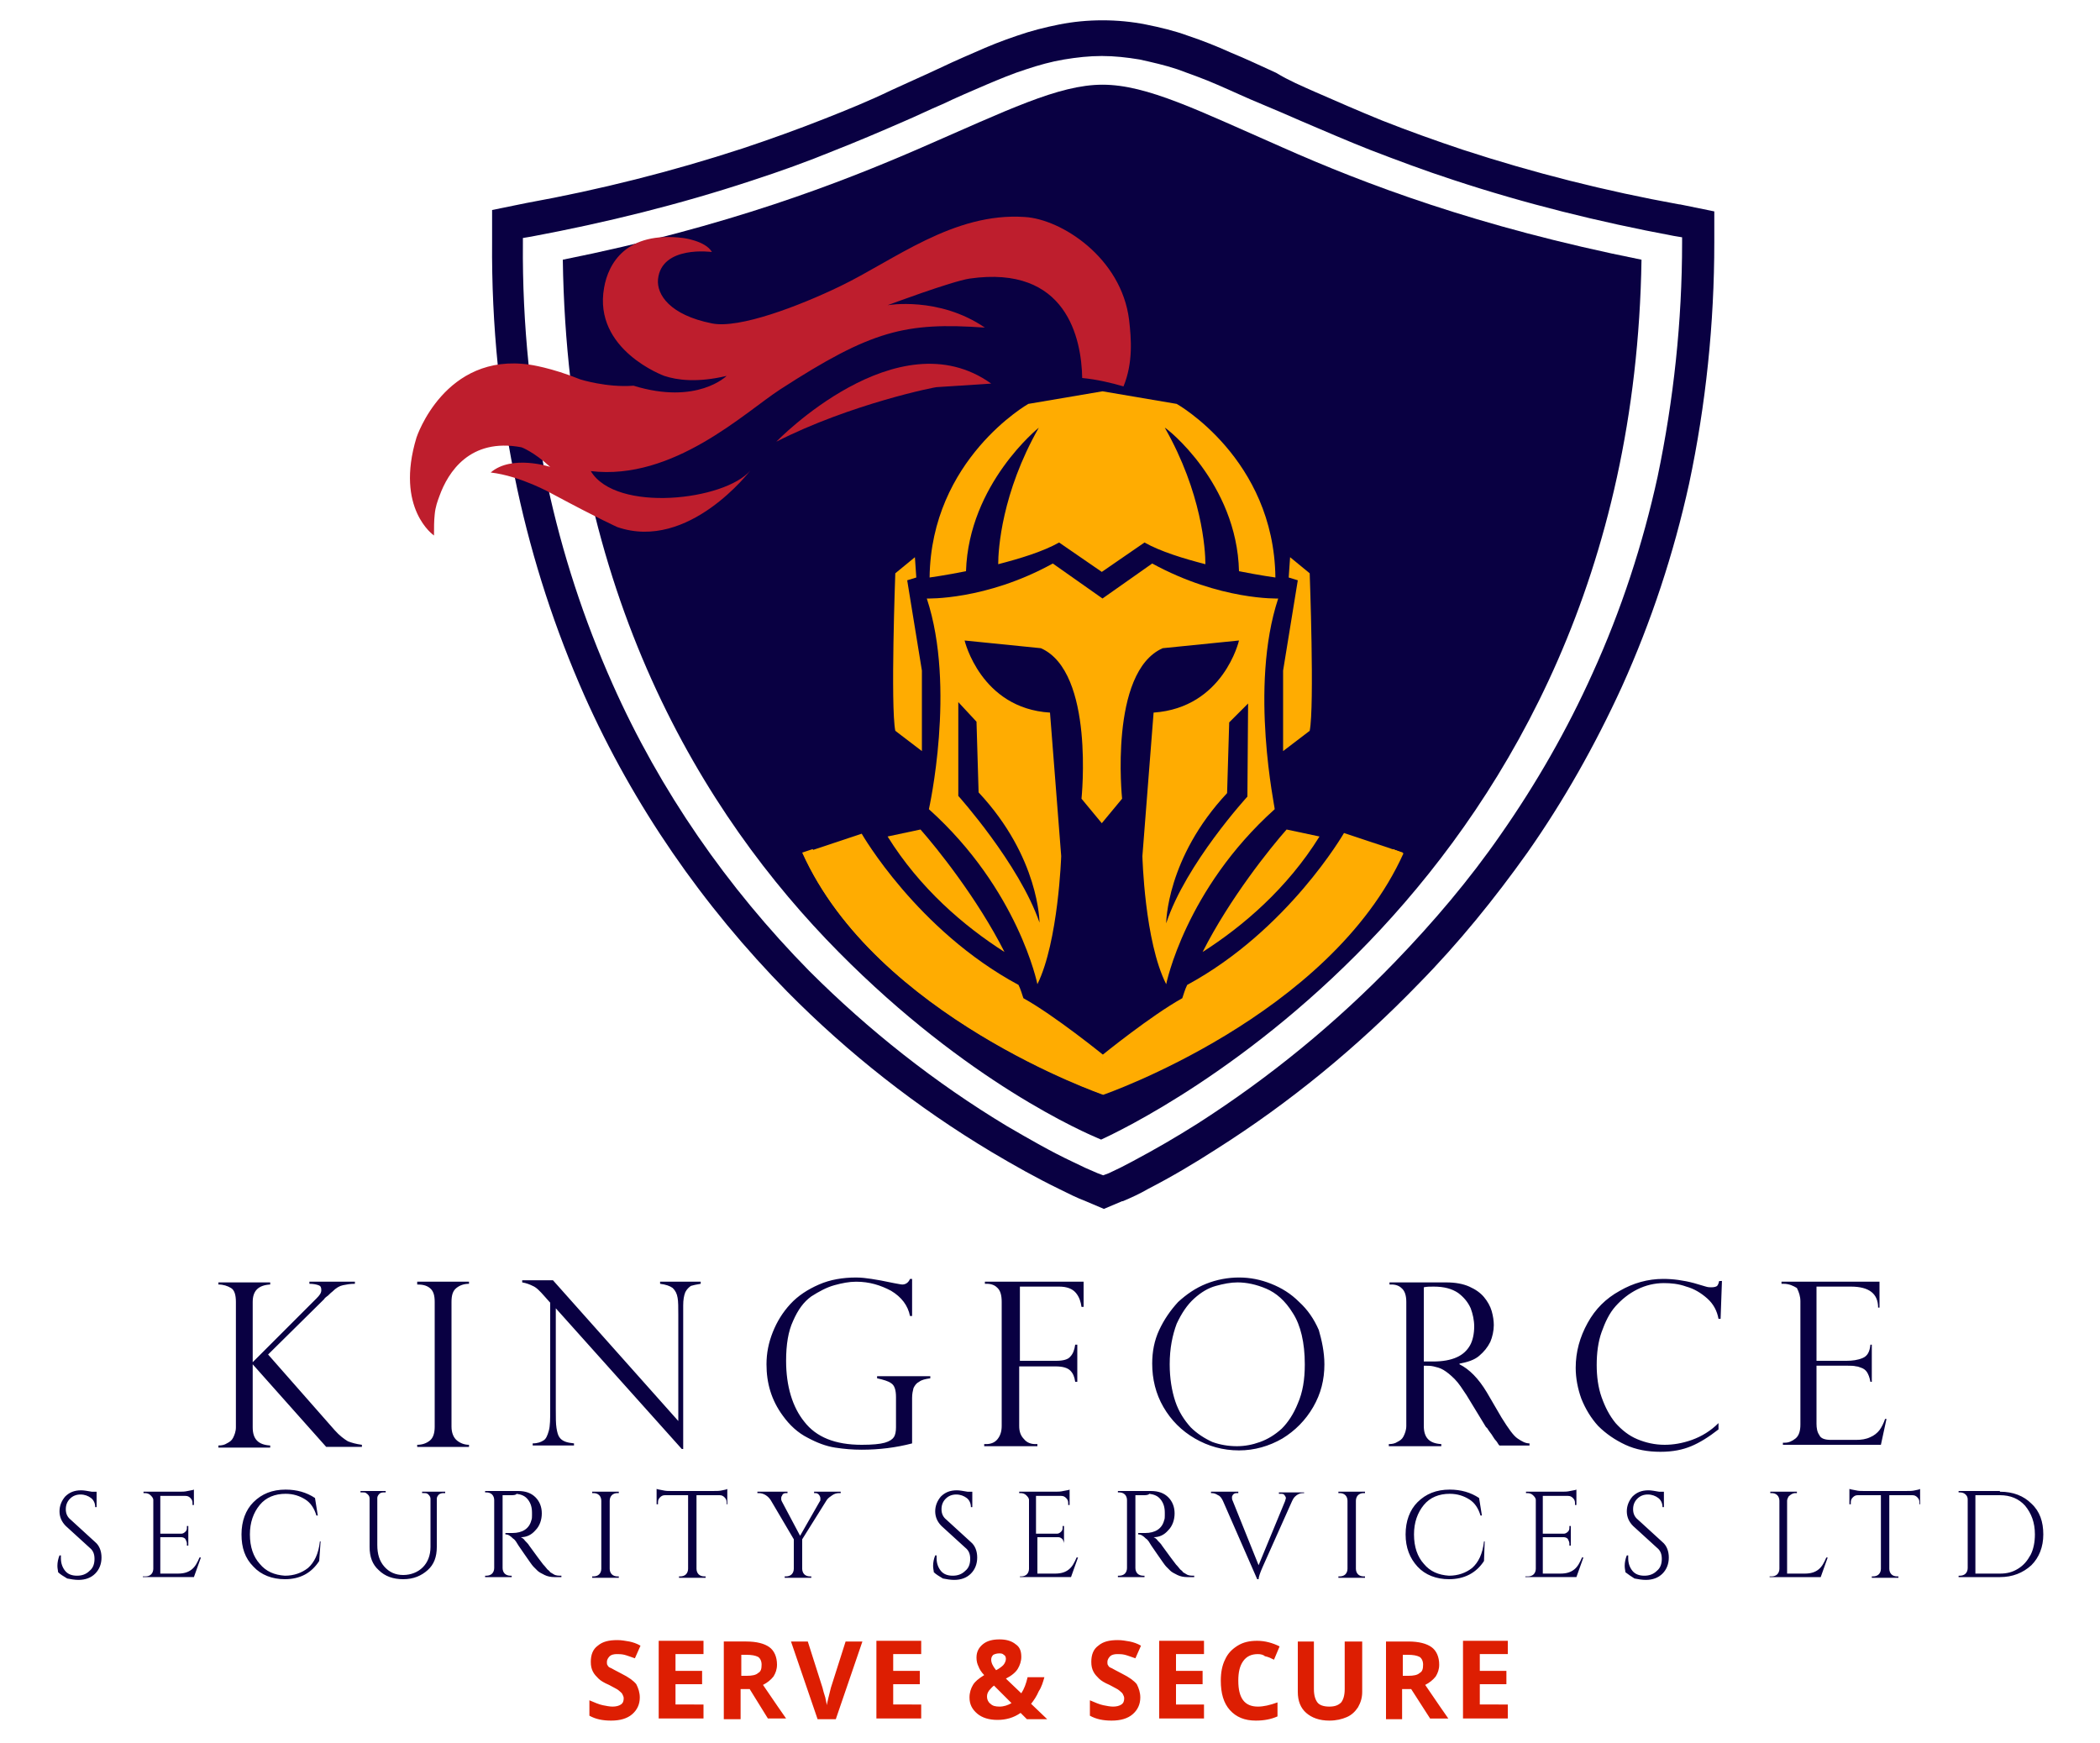 <?xml version="1.0" encoding="utf-8"?>
<!-- Generator: Adobe Illustrator 21.0.0, SVG Export Plug-In . SVG Version: 6.00 Build 0)  -->
<svg version="1.1" id="Layer_1" xmlns="http://www.w3.org/2000/svg" xmlns:xlink="http://www.w3.org/1999/xlink" x="0px" y="0px"
	 viewBox="0 0 300 249" style="enable-background:new 0 0 300 249;" xml:space="preserve">
<style type="text/css">
	.st0{fill-rule:evenodd;clip-rule:evenodd;fill:#090042;}
	.st1{fill:#090042;}
	.st2{fill:#FFAC01;}
	.st3{fill:#BE1E2D;}
	.st4{fill:#DD1E02;}
</style>
<g>
	<path class="st0" d="M185.9,17.3c3.3,1.4,6.5,2.8,9.8,4.1c3.9,1.5,7.9,3,11.9,4.3c10.3,3.4,20.8,6,31.5,8l1.2,0.2v0.7
		c0,11.3-1.2,22.5-3.5,33.5c-2.1,9.6-5.2,19.1-9.3,28.1c-3.6,8-8,15.7-13.1,23c-4.5,6.5-9.6,12.5-15.1,18.2
		c-8.5,8.8-17.9,16.5-28.2,23.1c-3,1.9-6.1,3.7-9.3,5.4c-1.1,0.6-2.3,1.2-3.4,1.7l-0.8,0.3l-0.8-0.3c0,0,0,0,0,0
		c-1.2-0.5-2.3-1-3.5-1.6c-3.2-1.5-6.3-3.3-9.4-5.1c-10.3-6.2-19.8-13.7-28.3-22.2c-11.7-11.9-21.3-25.7-28.1-41
		c-4.1-9.2-7.2-18.7-9.3-28.5c-2.4-11.3-3.6-22.9-3.5-34.5c0,0,0,0,0,0V34l1.2-0.2c10.7-2,21.2-4.6,31.5-8c4-1.3,7.9-2.7,11.8-4.3
		c3.3-1.3,6.6-2.7,9.8-4.1c1.9-0.8,3.7-1.7,5.6-2.5c2.1-1,4.2-1.9,6.3-2.8c1.9-0.8,3.8-1.6,5.7-2.2c1.8-0.6,3.6-1.1,5.4-1.4
		c1.8-0.3,3.6-0.5,5.4-0.5c1.8,0,3.6,0.2,5.4,0.5c1.8,0.4,3.6,0.8,5.4,1.4c1.9,0.7,3.9,1.4,5.7,2.2c2.1,0.9,4.2,1.9,6.4,2.8
		C182.2,15.7,184.1,16.5,185.9,17.3z M187.8,13.1c3.2,1.4,6.4,2.8,9.6,4.1c3.8,1.5,7.7,2.9,11.6,4.2c10.1,3.3,20.4,5.9,30.9,7.8
		c0,0,0,0,0.1,0l4.9,1v4.4c0,11.6-1.2,23.2-3.6,34.5c-2.2,10-5.4,19.7-9.6,29c-3.8,8.3-8.3,16.3-13.5,23.7
		c-4.7,6.6-9.8,12.9-15.5,18.7c-8.7,9-18.4,17-29,23.7c-3.1,2-6.3,3.9-9.6,5.6c-1.2,0.7-2.5,1.3-3.7,1.8c0,0,0,0-0.1,0l-2.6,1.1
		l-2.6-1.1c-1.3-0.5-2.5-1.1-3.7-1.7c-3.3-1.6-6.5-3.4-9.7-5.3c-10.7-6.4-20.5-14.1-29.2-22.9c-12.1-12.3-22-26.6-29-42.3
		c-4.2-9.5-7.4-19.3-9.6-29.5c-2.5-11.6-3.7-23.5-3.6-35.4v-4.5l4.9-1c0,0,0,0,0,0c10.5-1.9,20.8-4.5,30.9-7.8
		c3.9-1.3,7.8-2.7,11.6-4.2c3.3-1.3,6.5-2.6,9.6-4.1c1.8-0.8,3.7-1.7,5.5-2.5c2.1-1,4.3-2,6.4-2.9c2-0.9,4-1.7,6.1-2.4
		c2-0.7,4-1.2,6-1.6c2-0.4,4.1-0.6,6.2-0.6c2.1,0,4.2,0.2,6.2,0.6c2,0.4,4.1,0.9,6,1.6c2.1,0.7,4.1,1.5,6.1,2.4
		c2.2,0.9,4.3,1.9,6.5,2.9C184.1,11.5,186,12.3,187.8,13.1z"/>
	<path class="st1" d="M157.5,12.1c6.4,0,13.7,3.7,25.8,9c11.5,5.1,27.7,11.3,51.2,16c-1.4,89.8-72.2,123.4-77.2,125.7
		c-2.4-1-19.1-8.2-37.5-26.8c-19.4-19.6-38.7-51.2-39.4-98.9c23.5-4.7,39.7-11,51.2-16C143.8,15.8,151.2,12.1,157.5,12.1z"/>
	<path class="st2" d="M126.8,119.5c4.6,7.4,10.9,12.8,16.7,16.5c-3.9-7.7-9.7-14.9-12-17.5L126.8,119.5z"/>
	<path class="st2" d="M188.5,119.5c-4.6,7.4-10.9,12.8-16.7,16.5c3.9-7.7,9.7-14.9,12-17.5L188.5,119.5z"/>
	<path class="st2" d="M199,121.3c-11.7,21.4-41.4,31.7-41.4,31.7v-2.3c0,0-6.9-5.6-11.4-8.1c-0.2-0.6-0.4-1.3-0.7-1.9
		c-14.5-7.8-22.4-21.6-22.4-21.6l-8.4,2.8c10.4,23.3,42.9,34.5,42.9,34.5s32.4-11.2,42.9-34.5L199,121.3z"/>
	<path class="st2" d="M116.1,121.3c11.7,21.4,41.4,31.7,41.4,31.7v-2.3c0,0,6.9-5.6,11.4-8.1c0.2-0.6,0.4-1.3,0.7-1.9
		C184,132.9,192,119,192,119l8.4,2.8c-10.4,23.3-42.9,34.5-42.9,34.5s-32.4-11.2-42.9-34.5L116.1,121.3z"/>
	<path class="st2" d="M130.7,79.6l-2.8,2.3c0,0-0.7,19,0,22.5l3.8,2.9V95.8l-2.1-12.9l1.3-0.4L130.7,79.6z"/>
	<path class="st2" d="M184.3,79.6l2.8,2.3c0,0,0.7,19,0,22.5l-3.8,2.9V95.8l2.1-12.9l-1.3-0.4L184.3,79.6z"/>
	<path class="st2" d="M178.2,113.8c0,0-8.8,9.6-11.6,18.1c0,0,0-9.3,8.7-18.6l0.3-10.1l2.7-2.7L178.2,113.8L178.2,113.8z
		 M139.5,103.1l0.3,10.1c8.7,9.3,8.7,18.6,8.7,18.6c-2.9-8.4-11.6-18.1-11.6-18.1v-13.4L139.5,103.1z M182.6,85.5c0,0-8.3,0.3-18-5
		l-7.1,5l-7.1-5c-9.6,5.3-18,5-18,5c4.2,12.7,0.3,30.1,0.3,30.1c12.8,11.5,15.5,25,15.5,25c3-6.1,3.4-18.3,3.4-18.3l-1.6-20.5
		c-9.9-0.6-12.2-10.3-12.2-10.3l10.9,1.1c7.7,3.4,5.8,21.5,5.8,21.5l2.9,3.5l2.9-3.5c0,0-1.9-18.1,5.8-21.5l10.9-1.1
		c0,0-2.2,9.6-12.2,10.3l-1.6,20.5c0,0,0.3,12.2,3.4,18.3c0,0,2.7-13.5,15.5-25C182.2,115.6,178.4,98.2,182.6,85.5z"/>
	<path class="st2" d="M177,81.6c3,0.6,5.2,0.9,5.2,0.9c-0.2-17-14.1-24.8-14.1-24.8l-10.6-1.8l-10.6,1.8c0,0-13.9,7.9-14.1,24.8
		c0,0,2.2-0.3,5.2-0.9c0.4-12.5,10.4-20.5,10.4-20.5c-5.3,9.3-5.8,17.4-5.8,19.5c3.1-0.8,6.4-1.8,8.7-3.1l6.1,4.2l6.1-4.2
		c2.3,1.3,5.6,2.3,8.7,3.1c0-2.1-0.5-10.2-5.8-19.5C166.6,61.1,176.7,69,177,81.6z"/>
	<path class="st3" d="M110.9,63.1c0,0,17.3-17.9,30.7-8.3l-7.7,0.5C133.9,55.2,121.5,57.7,110.9,63.1z"/>
	<path class="st3" d="M154.6,54c2.1,0.2,4.2,0.7,5.9,1.2c1.4-3.4,1.1-6.9,0.8-9.5c-1.1-8.9-9.7-14.4-14.9-14.7
		c-10.2-0.7-18.7,6.2-26.4,9.9c-5.8,2.8-14.4,6.1-18.3,5.3c-6-1.2-7.9-4.1-7.7-6.3c0.5-4.9,7.7-3.9,7.7-3.9c-0.9-1.6-4.1-2-4.1-2
		c-8.1-1-10.7,3.6-11.3,7.1c-1.6,8.9,8.6,12.6,8.6,12.6c0,0,0,0,0,0c1.8,0.6,4.7,1,8.9,0c0,0-4.2,4.2-13.3,1.4
		c-3.8,0.3-7.6-0.9-7.6-0.9c-4.2-1.7-7.2-2.1-7.2-2.1c-12.2-1.8-16.2,10.4-16.2,10.4c-3.1,10.2,2.5,14,2.5,14c0-1.1,0-2.1,0.1-3l0,0
		c0,0,0,0,0,0c0.1-1.1,0.4-1.9,0.7-2.7c1.2-3.3,4.3-8.3,11.7-6.9c0,0,1.7,0.6,4.1,2.8c0,0-5.5-1.8-8.5,0.8c4.3,0.5,8.7,3,8.7,3
		c6.9,3.7,9.4,4.8,9.4,4.8c10.2,3.5,19-8.1,19-8.1c-3.6,4.3-19.2,6.1-22.8,0.1c11.8,1.4,22-8.4,27.1-11.7c13-8.4,17.8-9.6,29.2-8.8
		c-6.6-4.5-13.9-3.2-13.9-3.2s9.1-3.4,11.7-3.8C152.4,37.8,154.5,48.4,154.6,54z"/>
	<path class="st4" d="M131.6,243.6v1.9h-6.4v-11.1h6.4v1.9h-4v2.4h3.8v1.9h-3.8v2.9H131.6z M118.7,241.1l2.1-6.6h2.4l-3.8,11.1h-2.6
		l-3.8-11.1h2.4l2.1,6.6c0.1,0.4,0.2,0.8,0.4,1.4c0.1,0.5,0.2,0.9,0.2,1.1C118.2,243.1,118.4,242.3,118.7,241.1z M107.1,241.3h-1.3
		v4.3h-2.4v-11.1h3.2c1.5,0,2.6,0.3,3.3,0.8c0.7,0.5,1.1,1.4,1.1,2.5c0,0.7-0.2,1.2-0.5,1.7c-0.4,0.5-0.9,0.9-1.5,1.2
		c1.7,2.5,2.8,4.1,3.3,4.8h-2.6L107.1,241.3z M105.9,236.4v3h0.8c0.7,0,1.3-0.1,1.6-0.4c0.4-0.2,0.5-0.6,0.5-1.2
		c0-0.5-0.2-0.9-0.5-1.1c-0.4-0.2-0.9-0.3-1.7-0.3H105.9z M100.5,243.6v1.9h-6.4v-11.1h6.4v1.9h-4v2.4h3.8v1.9h-3.8v2.9H100.5z
		 M91.4,242.5L91.4,242.5c0,1-0.4,1.8-1.1,2.4c-0.7,0.6-1.7,0.9-3,0.9c-1.2,0-2.2-0.2-3.1-0.7v-2.2c0.7,0.3,1.4,0.6,1.9,0.7
		c0.5,0.1,1,0.2,1.4,0.2c0.5,0,0.9-0.1,1.2-0.3c0.3-0.2,0.4-0.5,0.4-0.9c0-0.2-0.1-0.4-0.2-0.6c-0.1-0.2-0.3-0.3-0.5-0.5
		c-0.2-0.2-0.7-0.4-1.4-0.8c-0.7-0.3-1.2-0.6-1.5-0.9c-0.3-0.3-0.6-0.6-0.8-1c-0.2-0.4-0.3-0.8-0.3-1.4c0-1,0.3-1.8,1-2.3
		c0.7-0.6,1.6-0.8,2.8-0.8c0.6,0,1.1,0.1,1.7,0.2c0.5,0.1,1.1,0.3,1.6,0.6l-0.8,1.8c-0.6-0.2-1.1-0.4-1.5-0.5
		c-0.4-0.1-0.8-0.1-1.1-0.1c-0.4,0-0.8,0.1-1,0.3s-0.4,0.5-0.4,0.8c0,0.2,0,0.4,0.1,0.5c0.1,0.2,0.2,0.3,0.5,0.4
		c0.2,0.1,0.7,0.4,1.5,0.8c1,0.5,1.7,1,2.1,1.5C91.2,241.2,91.4,241.8,91.4,242.5z M143.7,237L143.7,237c0-0.3-0.1-0.5-0.3-0.6
		c-0.2-0.2-0.4-0.2-0.7-0.2c-0.3,0-0.6,0.1-0.8,0.2c-0.2,0.2-0.3,0.4-0.3,0.7c0,0.4,0.2,0.9,0.7,1.5c0.4-0.2,0.8-0.5,1-0.7
		S143.7,237.3,143.7,237z M141,242.4L141,242.4c0,0.4,0.2,0.8,0.5,1c0.3,0.3,0.7,0.4,1.3,0.4c0.6,0,1.2-0.2,1.7-0.5l-2.5-2.5
		c-0.3,0.2-0.5,0.5-0.7,0.7C141.1,241.8,141,242,141,242.4z M147.3,243.4l2.3,2.2h-2.9l-0.9-0.9c-1,0.7-2.1,1-3.3,1
		c-1.2,0-2.2-0.3-2.9-0.9c-0.7-0.6-1.1-1.3-1.1-2.3c0-0.7,0.2-1.3,0.5-1.8c0.3-0.5,0.8-0.9,1.6-1.4c-0.4-0.4-0.7-0.9-0.8-1.2
		c-0.2-0.4-0.3-0.8-0.3-1.3c0-0.8,0.3-1.4,0.9-1.9c0.6-0.5,1.4-0.7,2.4-0.7c0.9,0,1.7,0.2,2.3,0.7c0.6,0.4,0.8,1,0.8,1.8
		c0,0.6-0.2,1.2-0.5,1.7s-0.9,1-1.7,1.4l2.2,2.1c0.4-0.6,0.7-1.4,0.9-2.3h2.4c-0.2,0.7-0.4,1.4-0.8,2
		C148.1,242.3,147.7,242.9,147.3,243.4z M215.4,243.6v1.9H209v-11.1h6.4v1.9h-4v2.4h3.8v1.9h-3.8v2.9H215.4z M201.6,241.3h-1.3v4.3
		H198v-11.1h3.2c1.5,0,2.6,0.3,3.3,0.8c0.7,0.5,1.1,1.4,1.1,2.5c0,0.7-0.2,1.2-0.5,1.7c-0.4,0.5-0.9,0.9-1.5,1.2
		c1.7,2.5,2.8,4.1,3.3,4.8h-2.6L201.6,241.3z M200.4,236.4v3h0.8c0.7,0,1.3-0.1,1.6-0.4c0.4-0.2,0.5-0.6,0.5-1.2
		c0-0.5-0.2-0.9-0.5-1.1c-0.4-0.2-0.9-0.3-1.7-0.3H200.4z M192.3,234.5h2.3v7.2c0,0.8-0.2,1.5-0.6,2.2c-0.4,0.6-0.9,1.1-1.6,1.4
		c-0.7,0.3-1.5,0.5-2.5,0.5c-1.4,0-2.5-0.4-3.3-1.1c-0.8-0.7-1.2-1.7-1.2-3v-7.2h2.3v6.8c0,0.9,0.2,1.5,0.5,1.9
		c0.3,0.4,0.9,0.6,1.7,0.6c0.8,0,1.3-0.2,1.7-0.6c0.3-0.4,0.5-1,0.5-1.9V234.5z M179.7,236.3L179.7,236.3c-0.9,0-1.6,0.3-2.1,1
		c-0.5,0.7-0.7,1.6-0.7,2.8c0,2.5,0.9,3.7,2.8,3.7c0.8,0,1.7-0.2,2.8-0.6v2c-0.9,0.4-1.9,0.6-3.1,0.6c-1.6,0-2.8-0.5-3.7-1.5
		c-0.9-1-1.3-2.4-1.3-4.2c0-1.2,0.2-2.2,0.6-3c0.4-0.9,1-1.5,1.8-2c0.8-0.5,1.7-0.7,2.8-0.7c1.1,0,2.2,0.3,3.2,0.8l-0.8,1.9
		c-0.4-0.2-0.8-0.4-1.3-0.5C180.5,236.4,180.1,236.3,179.7,236.3z M172,243.6v1.9h-6.4v-11.1h6.4v1.9h-4v2.4h3.8v1.9H168v2.9H172z
		 M162.9,242.5L162.9,242.5c0,1-0.4,1.8-1.1,2.4c-0.7,0.6-1.7,0.9-3,0.9c-1.2,0-2.2-0.2-3.1-0.7v-2.2c0.7,0.3,1.4,0.6,1.9,0.7
		c0.5,0.1,1,0.2,1.4,0.2c0.5,0,0.9-0.1,1.2-0.3c0.3-0.2,0.4-0.5,0.4-0.9c0-0.2-0.1-0.4-0.2-0.6c-0.1-0.2-0.3-0.3-0.5-0.5
		c-0.2-0.2-0.7-0.4-1.4-0.8c-0.7-0.3-1.2-0.6-1.5-0.9c-0.3-0.3-0.6-0.6-0.8-1c-0.2-0.4-0.3-0.8-0.3-1.4c0-1,0.3-1.8,1-2.3
		c0.7-0.6,1.6-0.8,2.8-0.8c0.6,0,1.1,0.1,1.7,0.2c0.5,0.1,1.1,0.3,1.6,0.6l-0.8,1.8c-0.6-0.2-1.1-0.4-1.5-0.5
		c-0.4-0.1-0.8-0.1-1.1-0.1c-0.4,0-0.8,0.1-1,0.3c-0.2,0.2-0.4,0.5-0.4,0.8c0,0.2,0,0.4,0.1,0.5c0.1,0.2,0.2,0.3,0.5,0.4
		c0.2,0.1,0.7,0.4,1.5,0.8c1,0.5,1.7,1,2.1,1.5C162.7,241.2,162.9,241.8,162.9,242.5z"/>
	<path class="st1" d="M254.8,183.4h-0.3v-0.3h14v3.7h-0.2c0-2-1.3-3-3.9-3h-4.9v10.6h4.3c0.8,0,1.6-0.1,2.3-0.4
		c0.7-0.3,1-0.9,1.1-1.9h0.2v5.3h-0.2c-0.1-0.6-0.3-1.1-0.5-1.4s-0.5-0.5-0.8-0.6c-0.3-0.1-0.5-0.2-0.7-0.2
		c-0.4-0.1-0.8-0.1-1.2-0.1h-4.5v8.3c0,0.6,0.1,1.2,0.4,1.6c0.2,0.5,0.8,0.7,1.7,0.7h3.5c0.8,0,1.5-0.1,2.1-0.4c0.5-0.2,1-0.6,1.3-1
		c0.3-0.4,0.6-1,0.8-1.6h0.2l-0.8,3.7h-14v-0.3h0.3c0.5,0,1-0.2,1.5-0.6c0.5-0.4,0.7-1.1,0.7-2v-17.6c0-0.7-0.2-1.3-0.5-1.9
		C256.2,183.7,255.6,183.4,254.8,183.4z M246,182.8l-0.2,5.6h-0.3c-0.2-1.1-0.7-2.1-1.6-2.9c-0.9-0.8-1.9-1.4-3-1.7
		c-1.1-0.4-2.2-0.5-3.2-0.5c-1.3,0-2.6,0.3-3.8,0.9c-1.2,0.6-2.2,1.4-3.1,2.4c-0.9,1-1.5,2.3-2,3.7c-0.5,1.4-0.7,3-0.7,4.7
		c0,1.6,0.2,3.2,0.7,4.6c0.5,1.4,1.1,2.6,2,3.7c0.9,1,1.9,1.8,3.1,2.3c1.2,0.5,2.5,0.8,3.9,0.8c1.2,0,2.5-0.2,3.9-0.7
		c1.4-0.5,2.7-1.3,3.8-2.4v0.9c-1.4,1.1-2.7,1.9-3.9,2.4c-1.2,0.5-2.6,0.8-4.4,0.8c-1.8,0-3.5-0.3-5-1c-1.5-0.7-2.8-1.6-3.9-2.7
		c-1-1.1-1.8-2.4-2.4-3.9c-0.5-1.4-0.8-2.9-0.8-4.4c0-2.3,0.6-4.4,1.7-6.4c1.1-2,2.6-3.5,4.6-4.6c1.9-1.1,4-1.7,6.2-1.7
		c1.4,0,2.9,0.2,4.4,0.6l1.7,0.5c0.3,0.1,0.6,0.1,0.8,0.1c0.4,0,0.7-0.1,0.8-0.2c0.1-0.1,0.2-0.3,0.3-0.7H246z M203.4,183.9v10.6
		h1.3c1.4,0,2.5-0.2,3.4-0.6c0.9-0.4,1.5-1,1.9-1.7c0.4-0.7,0.6-1.7,0.6-2.7c0-0.9-0.2-1.8-0.5-2.6c-0.4-0.9-1-1.6-1.8-2.2
		c-0.9-0.6-2-0.9-3.5-0.9C204.3,183.8,203.8,183.8,203.4,183.9z M198.8,183.5L198.8,183.5h-0.3v-0.3h8.1c1.3,0,2.4,0.2,3.3,0.6
		c0.9,0.4,1.6,0.9,2.1,1.5c0.5,0.6,0.9,1.3,1.1,2c0.2,0.7,0.3,1.4,0.3,2c0,0.8-0.2,1.7-0.5,2.4c-0.4,0.8-0.9,1.4-1.6,2
		c-0.7,0.6-1.7,0.9-2.8,1.1v0.1c1.4,0.7,2.7,2,3.9,4l2.1,3.6c1,1.6,1.7,2.6,2.3,3c0.6,0.4,1.1,0.7,1.7,0.7v0.3h-4.3
		c-0.2-0.2-0.3-0.5-0.5-0.7c-0.2-0.2-0.3-0.4-0.5-0.7c-0.1-0.2-0.3-0.4-0.5-0.7c-0.2-0.3-0.3-0.5-0.4-0.5l-2.8-4.6
		c-0.6-0.9-1.1-1.7-1.7-2.3c-0.6-0.6-1.1-1-1.6-1.3c-0.5-0.3-1-0.4-1.4-0.5c-0.4-0.1-0.9-0.1-1.4-0.1v8.6c0,1.7,0.8,2.5,2.5,2.6v0.3
		h-7.5v-0.3c0.5,0,0.9-0.1,1.2-0.3c0.4-0.2,0.7-0.4,0.9-0.8c0.2-0.4,0.4-0.9,0.4-1.5V186c0-0.9-0.2-1.6-0.7-2
		C199.9,183.7,199.4,183.5,198.8,183.5z M186.4,194.9L186.4,194.9c0-3.1-0.6-5.6-1.7-7.3c-1.1-1.8-2.4-2.9-3.8-3.5
		c-1.4-0.6-2.8-0.9-4.1-0.9c-1,0-2,0.2-3.1,0.5c-1.1,0.3-2.1,0.9-3.1,1.8c-1,0.9-1.8,2.1-2.5,3.6c-0.6,1.6-1,3.5-1,5.8
		c0,2,0.3,3.8,0.8,5.3c0.5,1.5,1.3,2.7,2.2,3.7c0.9,0.9,2,1.6,3.1,2.1c1.1,0.4,2.3,0.6,3.5,0.6c1.1,0,2.2-0.2,3.3-0.6
		c1.1-0.4,2.1-1,3.1-1.9c0.9-0.9,1.7-2.1,2.3-3.6C186.1,198.9,186.4,197.1,186.4,194.9z M189.2,194.9L189.2,194.9
		c0,2.2-0.5,4.2-1.6,6.1c-1.1,1.9-2.6,3.4-4.4,4.5c-1.9,1.1-4,1.7-6.2,1.7c-2.3,0-4.4-0.6-6.3-1.7c-1.9-1.1-3.4-2.6-4.5-4.5
		c-1.1-1.9-1.6-4-1.6-6.2c0-1.7,0.3-3.3,1-4.8c0.7-1.5,1.6-2.8,2.7-4c1.2-1.1,2.5-2,4-2.6c1.5-0.6,3.1-0.9,4.7-0.9
		c1.6,0,3.1,0.3,4.6,0.9c1.5,0.6,2.8,1.4,4,2.6c1.2,1.1,2.1,2.4,2.8,4C188.8,191.4,189.2,193.1,189.2,194.9z M141,183.4h-0.3v-0.3
		h14.1v3.6h-0.3c-0.1-0.7-0.3-1.4-0.8-2c-0.5-0.6-1.3-0.9-2.4-0.9h-5.6v10.6h5.2c1,0,1.7-0.2,2-0.6c0.4-0.4,0.6-1,0.7-1.7h0.3v5.3
		h-0.3c-0.1-0.7-0.3-1.2-0.7-1.6c-0.4-0.4-1.1-0.6-2.1-0.6h-5.2v8.5c0,0.8,0.2,1.4,0.7,1.9c0.4,0.5,1,0.7,1.6,0.7h0.3v0.3h-7.6v-0.3
		h0.3c0.6,0,1.2-0.2,1.6-0.7c0.4-0.5,0.6-1.1,0.6-1.9V186c0-1-0.2-1.7-0.7-2.1C142.1,183.6,141.6,183.4,141,183.4z M130.3,182.6v5.4
		H130c-0.3-1.5-1.2-2.7-2.7-3.6c-1.5-0.8-3.1-1.3-5-1.3c-1,0-2,0.2-3.1,0.5c-1.1,0.3-2.2,0.9-3.3,1.6c-1.1,0.8-1.9,1.9-2.6,3.5
		c-0.7,1.5-1,3.4-1,5.7c0,3.6,0.9,6.6,2.6,8.7c1.7,2.2,4.4,3.3,8.2,3.3c1.5,0,2.6-0.1,3.3-0.3s1.1-0.5,1.3-0.8
		c0.2-0.3,0.3-0.8,0.3-1.4v-4.3c0-1-0.2-1.7-0.7-2c-0.4-0.3-1.1-0.5-2-0.7v-0.3h7.6v0.3c-0.7,0.1-1.2,0.2-1.6,0.5
		c-0.4,0.2-0.6,0.5-0.8,0.9c-0.1,0.4-0.2,0.8-0.2,1.4v6.5c-2.3,0.6-4.7,0.9-7.2,0.9c-1.3,0-2.5-0.1-3.8-0.3
		c-1.3-0.2-2.6-0.7-3.9-1.4c-1.4-0.7-2.6-1.8-3.6-3.2c-1.6-2.2-2.3-4.6-2.3-7.3c0-1.6,0.3-3.1,0.9-4.6s1.4-2.8,2.5-4
		c1.1-1.2,2.5-2.1,4.1-2.8c1.6-0.7,3.4-1,5.3-1c0.8,0,1.5,0.1,2.2,0.2c0.7,0.1,1.8,0.3,3.2,0.6c0.6,0.1,1,0.2,1.2,0.2
		c0.5,0,0.9-0.3,1.1-0.8H130.3z M94.2,183.1h5.9v0.3c-0.6,0.1-1.1,0.2-1.4,0.3c-0.3,0.2-0.6,0.5-0.8,0.9c-0.2,0.5-0.3,1.1-0.3,1.9
		v20.5h-0.2l-18-20.1v14.4c0,1.2,0,2.1,0.1,2.7c0.1,0.6,0.2,1,0.4,1.3c0.4,0.6,1.1,0.8,2.1,0.9v0.3h-5.9v-0.3c0.7,0,1.2-0.2,1.5-0.4
		c0.4-0.2,0.6-0.7,0.8-1.4c0.2-0.7,0.2-1.7,0.2-3v-15.3l-0.8-0.9c-0.7-0.8-1.2-1.3-1.7-1.5c-0.4-0.2-0.9-0.4-1.5-0.5v-0.3h4.4
		L96.9,203v-15.1c0-1.1,0-2-0.1-2.5c-0.1-0.6-0.3-1-0.7-1.4c-0.4-0.3-1-0.5-1.8-0.6V183.1z M59.6,183.1H67v0.3
		c-0.7,0-1.3,0.2-1.8,0.6c-0.5,0.4-0.7,1-0.7,2v17.8c0,0.9,0.3,1.6,0.8,2c0.5,0.4,1.1,0.6,1.7,0.6v0.3h-7.4v-0.3
		c0.7,0,1.3-0.2,1.8-0.6s0.7-1.1,0.7-2V186c0-1-0.2-1.6-0.7-2c-0.5-0.4-1.1-0.5-1.8-0.5V183.1z M44.2,183.1h6.5v0.3
		c-0.7,0-1.2,0.1-1.7,0.2c-0.5,0.1-1,0.4-1.5,0.9c-0.4,0.3-0.6,0.6-0.8,0.7c-0.1,0.1-0.3,0.2-0.4,0.4l-8,7.9l9.5,10.8
		c0.7,0.8,1.4,1.3,1.9,1.6c0.5,0.2,1.2,0.4,2,0.5v0.3h-5.1l-10.5-11.8v9c0,1.7,0.8,2.5,2.5,2.6v0.3h-7.4v-0.3c0.5,0,0.9-0.1,1.2-0.3
		c0.4-0.2,0.7-0.4,0.9-0.8c0.2-0.4,0.4-0.9,0.4-1.5V186c0-1-0.2-1.7-0.7-2c-0.5-0.3-1.1-0.5-1.8-0.5v-0.3h7.4v0.3
		c-1.7,0.1-2.5,0.9-2.5,2.5v8.6l9-9c0,0,0,0,0.1-0.1c0.5-0.5,0.7-0.8,0.7-1.2c0-0.4-0.1-0.6-0.4-0.7c-0.3-0.1-0.7-0.2-1.3-0.2V183.1
		z"/>
	<path class="st1" d="M120.1,213.1v0.2h-0.2c-0.4,0-0.7,0.1-1,0.3c-0.3,0.2-0.6,0.4-0.8,0.7l-3.5,5.6v4.2c0,0.3,0.1,0.6,0.3,0.8
		c0.2,0.2,0.5,0.3,0.8,0.3h0.2v0.2h-3.8v-0.2h0.2c0.3,0,0.6-0.1,0.8-0.3c0.2-0.2,0.3-0.5,0.3-0.8v-4.2l-3.3-5.6
		c-0.2-0.3-0.4-0.5-0.7-0.7c-0.3-0.2-0.7-0.3-1-0.3h-0.2v-0.2h4.3v0.2h-0.2c-0.3,0-0.5,0.1-0.6,0.4c-0.1,0.1-0.1,0.3-0.1,0.4
		s0,0.2,0.1,0.4l2.6,4.9l2.8-4.9c0.1-0.1,0.1-0.2,0.1-0.4c0-0.1,0-0.2-0.1-0.4c-0.1-0.2-0.3-0.4-0.6-0.4h-0.2v-0.2H120.1z
		 M103.8,214.9v-0.3c0-0.3-0.1-0.5-0.3-0.7c-0.2-0.2-0.4-0.3-0.7-0.3h-3.3v10.5c0,0.3,0.1,0.6,0.3,0.8c0.2,0.2,0.5,0.3,0.8,0.3h0.2
		v0.2H97v-0.2h0.2c0.3,0,0.6-0.1,0.8-0.3c0.2-0.2,0.3-0.5,0.3-0.8v-10.5H95c-0.3,0-0.5,0.1-0.7,0.3c-0.2,0.2-0.3,0.4-0.3,0.7v0.3
		l-0.2,0v-2.2c0.2,0.1,0.5,0.1,0.9,0.2c0.4,0.1,0.8,0.1,1.2,0.1h5.9c0.6,0,1,0,1.4-0.1c0.4-0.1,0.6-0.1,0.7-0.2v2.2L103.8,214.9z
		 M84.6,225.2h0.2c0.3,0,0.6-0.1,0.8-0.3c0.2-0.2,0.3-0.5,0.3-0.8v-9.7c0-0.3-0.1-0.6-0.3-0.8c-0.2-0.2-0.5-0.3-0.8-0.3h-0.2v-0.2
		h3.8v0.2h-0.2c-0.3,0-0.6,0.1-0.8,0.3c-0.2,0.2-0.3,0.5-0.3,0.8v9.7c0,0.3,0.1,0.6,0.3,0.8c0.2,0.2,0.5,0.3,0.8,0.3h0.2v0.2h-3.8
		V225.2z M72.9,213.6L72.9,213.6h-1.1v10.4c0,0.3,0.1,0.6,0.3,0.8c0.2,0.2,0.5,0.3,0.8,0.3h0.2l0,0.2h-3.8v-0.2h0.2
		c0.3,0,0.6-0.1,0.8-0.3c0.2-0.2,0.3-0.5,0.3-0.8v-9.7c0-0.3-0.1-0.6-0.3-0.8s-0.5-0.3-0.8-0.3h-0.2v-0.2H74c1.1,0,1.9,0.3,2.5,0.9
		c0.6,0.6,0.9,1.4,0.9,2.3c0,0.9-0.3,1.8-0.9,2.4c-0.6,0.7-1.3,1-2.1,1c0.2,0.1,0.4,0.2,0.6,0.5c0.2,0.2,0.5,0.5,0.6,0.7
		c1,1.4,1.7,2.3,2,2.7c0.3,0.3,0.5,0.6,0.6,0.7c0.1,0.1,0.3,0.2,0.4,0.4c0.2,0.1,0.3,0.2,0.5,0.3c0.3,0.2,0.7,0.2,1.1,0.2v0.2h-1
		c-0.5,0-1-0.1-1.4-0.3c-0.4-0.2-0.8-0.4-1-0.6c-0.2-0.2-0.4-0.4-0.6-0.6c-0.2-0.2-0.6-0.8-1.3-1.8c-0.7-1-1.1-1.6-1.2-1.8
		c-0.1-0.1-0.2-0.3-0.4-0.4c-0.4-0.4-0.7-0.6-1.1-0.6v-0.2c0.1,0,0.2,0,0.4,0c0.2,0,0.3,0,0.6,0c1.4,0,2.4-0.6,2.7-1.8
		c0.1-0.2,0.1-0.5,0.1-0.7s0-0.3,0-0.4c0-0.8-0.2-1.4-0.6-1.9c-0.4-0.5-0.9-0.7-1.6-0.8C73.7,213.6,73.3,213.6,72.9,213.6z
		 M63.6,213.1v0.2h-0.3c-0.2,0-0.5,0.1-0.6,0.2c-0.2,0.2-0.3,0.4-0.3,0.6v6.9c0,1.4-0.4,2.5-1.3,3.3c-0.9,0.8-2,1.3-3.5,1.3
		c-1.4,0-2.6-0.4-3.5-1.3c-0.9-0.8-1.3-1.9-1.3-3.3v-6.9c0-0.4-0.2-0.6-0.5-0.8c-0.1-0.1-0.3-0.1-0.5-0.1h-0.3v-0.2h3.6v0.2h-0.3
		c-0.3,0-0.5,0.1-0.6,0.2c-0.2,0.2-0.3,0.4-0.3,0.6v6.7c0,1.3,0.3,2.3,1,3.1c0.7,0.8,1.6,1.2,2.7,1.2c1.1,0,2.1-0.4,2.8-1.1
		c0.7-0.7,1.1-1.7,1.1-2.9v-6.9c0-0.2-0.1-0.4-0.3-0.6c-0.2-0.2-0.4-0.2-0.6-0.2h-0.3v-0.2H63.6z M40.7,225.6L40.7,225.6
		c-1.8,0-3.4-0.6-4.5-1.8c-1.2-1.2-1.7-2.7-1.7-4.6c0-1.9,0.6-3.5,1.7-4.6c1.2-1.2,2.7-1.8,4.6-1.8c1.6,0,3,0.4,4.2,1.2l0.4,2.5
		h-0.2c-0.3-1-0.8-1.8-1.6-2.3c-0.8-0.5-1.7-0.8-2.8-0.8c-1.5,0-2.8,0.5-3.7,1.6c-0.9,1.1-1.4,2.5-1.4,4.2c0,1.8,0.5,3.2,1.4,4.2
		c0.9,1.1,2.1,1.6,3.6,1.7c1.3,0,2.4-0.4,3.3-1.1c0.9-0.8,1.5-2,1.7-3.8h0.1l-0.2,2.8C44.5,224.7,42.9,225.6,40.7,225.6z
		 M20.6,225.2h0.2c0.3,0,0.6-0.1,0.8-0.3c0.2-0.2,0.3-0.5,0.3-0.8v-9.8c0-0.3-0.2-0.5-0.4-0.7c-0.2-0.2-0.5-0.3-0.8-0.3h-0.2l0-0.2
		h5.1c0.4,0,0.8,0,1.2-0.1c0.4-0.1,0.7-0.1,0.9-0.2v2.2h-0.2v-0.3c0-0.3-0.1-0.5-0.3-0.7c-0.2-0.2-0.4-0.3-0.7-0.3h-3.6v5.4h3
		c0.2,0,0.4-0.1,0.6-0.3c0.2-0.2,0.2-0.4,0.2-0.6v-0.2h0.2v2.8h-0.2v-0.3c0-0.2-0.1-0.4-0.2-0.6s-0.4-0.3-0.6-0.3h-3v5.2h2.5
		c0.9,0,1.5-0.2,2-0.6c0.5-0.4,0.8-1,1.1-1.7h0.2l-1,2.8h-7.3V225.2z M8.3,224.6L8.3,224.6c0-0.2-0.1-0.5-0.1-0.9
		c0-0.5,0.1-1,0.3-1.5h0.2c0,0.1,0,0.3,0,0.4c0,0.7,0.2,1.3,0.6,1.8c0.4,0.5,1,0.7,1.7,0.7c0.7,0,1.3-0.2,1.8-0.7
		c0.5-0.4,0.7-1,0.7-1.7c0-0.7-0.2-1.2-0.7-1.6l-3.4-3.1c-0.6-0.6-0.9-1.3-0.9-2.1c0-0.8,0.3-1.5,0.8-2.1c0.6-0.6,1.3-0.9,2.3-0.9
		c0.4,0,0.9,0.1,1.5,0.2h0.7v2.2h-0.2c0-0.5-0.2-1-0.6-1.3c-0.4-0.3-0.9-0.5-1.5-0.5c-0.6,0-1.1,0.2-1.5,0.6
		c-0.4,0.4-0.6,0.9-0.6,1.5c0,0.6,0.2,1.1,0.7,1.5l3.5,3.2c0.6,0.5,0.9,1.3,0.9,2.2c0,0.9-0.3,1.7-0.9,2.3c-0.6,0.6-1.4,0.9-2.4,0.9
		c-0.5,0-1.1-0.1-1.6-0.2C9.1,225.2,8.6,224.9,8.3,224.6z M232.2,224.6L232.2,224.6c0-0.2-0.1-0.5-0.1-0.9c0-0.5,0.1-1,0.3-1.5h0.2
		c0,0.1,0,0.3,0,0.4c0,0.7,0.2,1.3,0.6,1.8c0.4,0.5,1,0.7,1.7,0.7c0.7,0,1.3-0.2,1.8-0.7c0.5-0.4,0.7-1,0.7-1.7
		c0-0.7-0.2-1.2-0.7-1.6l-3.4-3.1c-0.6-0.6-0.9-1.3-0.9-2.1c0-0.8,0.3-1.5,0.8-2.1c0.6-0.6,1.3-0.9,2.3-0.9c0.4,0,0.9,0.1,1.5,0.2
		h0.7v2.2h-0.2c0-0.5-0.2-1-0.6-1.3c-0.4-0.3-0.9-0.5-1.5-0.5c-0.6,0-1.1,0.2-1.5,0.6c-0.4,0.4-0.6,0.9-0.6,1.5
		c0,0.6,0.2,1.1,0.7,1.5l3.5,3.2c0.6,0.5,0.9,1.3,0.9,2.2c0,0.9-0.3,1.7-0.9,2.3c-0.6,0.6-1.4,0.9-2.4,0.9c-0.5,0-1.1-0.1-1.6-0.2
		C233,225.2,232.6,224.9,232.2,224.6z M218.1,225.2h0.2c0.3,0,0.6-0.1,0.8-0.3s0.3-0.5,0.3-0.8v-9.8c0-0.3-0.2-0.5-0.4-0.7
		c-0.2-0.2-0.5-0.3-0.8-0.3h-0.2l0-0.2h5.1c0.4,0,0.8,0,1.2-0.1c0.4-0.1,0.7-0.1,0.9-0.2v2.2h-0.2v-0.3c0-0.3-0.1-0.5-0.3-0.7
		c-0.2-0.2-0.4-0.3-0.7-0.3h-3.6v5.4h3c0.2,0,0.4-0.1,0.6-0.3c0.2-0.2,0.2-0.4,0.2-0.6v-0.2h0.2v2.8h-0.2v-0.3
		c0-0.2-0.1-0.4-0.2-0.6s-0.4-0.3-0.6-0.3h-3v5.2h2.5c0.9,0,1.5-0.2,2-0.6c0.5-0.4,0.8-1,1.1-1.7h0.2l-1,2.8h-7.3V225.2z M207,225.6
		L207,225.6c-1.8,0-3.4-0.6-4.5-1.8s-1.7-2.7-1.7-4.6c0-1.9,0.6-3.5,1.7-4.6c1.2-1.2,2.7-1.8,4.6-1.8c1.6,0,3,0.4,4.2,1.2l0.4,2.5
		h-0.2c-0.3-1-0.8-1.8-1.6-2.3c-0.8-0.5-1.7-0.8-2.8-0.8c-1.5,0-2.8,0.5-3.7,1.6c-0.9,1.1-1.4,2.5-1.4,4.2c0,1.8,0.5,3.2,1.4,4.2
		c0.9,1.1,2.1,1.6,3.6,1.7c1.3,0,2.4-0.4,3.3-1.1c0.9-0.8,1.5-2,1.7-3.8h0.1L212,223C210.9,224.7,209.2,225.6,207,225.6z
		 M191.2,225.2h0.2c0.3,0,0.6-0.1,0.8-0.3s0.3-0.5,0.3-0.8v-9.7c0-0.3-0.1-0.6-0.3-0.8c-0.2-0.2-0.5-0.3-0.8-0.3h-0.2v-0.2h3.8v0.2
		h-0.2c-0.3,0-0.6,0.1-0.8,0.3c-0.2,0.2-0.3,0.5-0.3,0.8v9.7c0,0.3,0.1,0.6,0.3,0.8c0.2,0.2,0.5,0.3,0.8,0.3h0.2v0.2h-3.8V225.2z
		 M186.3,213.1v0.2h-0.2c-0.4,0-0.8,0.2-1.1,0.5c-0.2,0.2-0.3,0.4-0.4,0.6l-4.2,9.4c-0.4,0.9-0.6,1.5-0.6,1.8h-0.2l-4.9-11.2
		c-0.2-0.4-0.4-0.7-0.7-0.8c-0.3-0.2-0.6-0.3-0.9-0.3H173v-0.2h3.9v0.2h-0.2c-0.4,0-0.6,0.2-0.7,0.5c0,0.1,0,0.2,0,0.2
		c0,0.1,0,0.2,0.1,0.4l3.7,9.2l3.8-9.2c0-0.1,0.1-0.3,0.1-0.4c0-0.1-0.1-0.3-0.2-0.4c-0.1-0.2-0.3-0.2-0.6-0.2h-0.2v-0.2H186.3z
		 M163.3,213.6L163.3,213.6h-1.1v10.4c0,0.3,0.1,0.6,0.3,0.8c0.2,0.2,0.5,0.3,0.8,0.3h0.2l0,0.2h-3.8v-0.2h0.2
		c0.3,0,0.6-0.1,0.8-0.3c0.2-0.2,0.3-0.5,0.3-0.8v-9.7c0-0.3-0.1-0.6-0.3-0.8s-0.5-0.3-0.8-0.3h-0.2v-0.2h4.7c1.1,0,1.9,0.3,2.5,0.9
		c0.6,0.6,0.9,1.4,0.9,2.3c0,0.9-0.3,1.8-0.9,2.4c-0.6,0.7-1.3,1-2.1,1c0.2,0.1,0.4,0.2,0.6,0.5c0.2,0.2,0.5,0.5,0.6,0.7
		c1,1.4,1.7,2.3,2,2.7c0.3,0.3,0.5,0.6,0.6,0.7c0.1,0.1,0.3,0.2,0.4,0.4c0.2,0.1,0.3,0.2,0.5,0.3c0.3,0.2,0.7,0.2,1.1,0.2v0.2h-1
		c-0.5,0-1-0.1-1.4-0.3s-0.8-0.4-1-0.6c-0.2-0.2-0.4-0.4-0.6-0.6c-0.2-0.2-0.6-0.8-1.3-1.8c-0.7-1-1.1-1.6-1.2-1.8
		c-0.1-0.1-0.2-0.3-0.4-0.4c-0.4-0.4-0.7-0.6-1.1-0.6v-0.2c0.1,0,0.2,0,0.4,0s0.3,0,0.6,0c1.4,0,2.4-0.6,2.7-1.8
		c0.1-0.2,0.1-0.5,0.1-0.7s0-0.3,0-0.4c0-0.8-0.2-1.4-0.6-1.9c-0.4-0.5-0.9-0.7-1.6-0.8C164,213.6,163.7,213.6,163.3,213.6z
		 M145.7,225.2h0.2c0.3,0,0.6-0.1,0.8-0.3c0.2-0.2,0.3-0.5,0.3-0.8v-9.8c0-0.3-0.2-0.5-0.4-0.7c-0.2-0.2-0.5-0.3-0.8-0.3h-0.2l0-0.2
		h5.1c0.4,0,0.8,0,1.2-0.1c0.4-0.1,0.7-0.1,0.9-0.2v2.2h-0.2v-0.3c0-0.3-0.1-0.5-0.3-0.7c-0.2-0.2-0.4-0.3-0.7-0.3h-3.6v5.4h3
		c0.2,0,0.4-0.1,0.6-0.3c0.2-0.2,0.2-0.4,0.2-0.6v-0.2h0.2v2.8H152v-0.3c0-0.2-0.1-0.4-0.2-0.6c-0.2-0.2-0.4-0.3-0.6-0.3h-3v5.2h2.5
		c0.9,0,1.5-0.2,2-0.6c0.5-0.4,0.8-1,1.1-1.7h0.2l-1,2.8h-7.3V225.2z M133.4,224.6L133.4,224.6c0-0.2-0.1-0.5-0.1-0.9
		c0-0.5,0.1-1,0.3-1.5h0.2c0,0.1,0,0.3,0,0.4c0,0.7,0.2,1.3,0.6,1.8c0.4,0.5,1,0.7,1.7,0.7c0.7,0,1.3-0.2,1.8-0.7
		c0.5-0.4,0.7-1,0.7-1.7c0-0.7-0.2-1.2-0.7-1.6l-3.4-3.1c-0.6-0.6-0.9-1.3-0.9-2.1c0-0.8,0.3-1.5,0.8-2.1c0.6-0.6,1.3-0.9,2.3-0.9
		c0.4,0,0.9,0.1,1.5,0.2h0.7v2.2h-0.2c0-0.5-0.2-1-0.6-1.3c-0.4-0.3-0.9-0.5-1.5-0.5c-0.6,0-1.1,0.2-1.5,0.6
		c-0.4,0.4-0.6,0.9-0.6,1.5c0,0.6,0.2,1.1,0.7,1.5l3.5,3.2c0.6,0.5,0.9,1.3,0.9,2.2c0,0.9-0.3,1.7-0.9,2.3c-0.6,0.6-1.4,0.9-2.4,0.9
		c-0.5,0-1.1-0.1-1.6-0.2C134.2,225.2,133.7,224.9,133.4,224.6z M285.7,213.6h-3.5v11.2h3.5c1,0,1.8-0.2,2.6-0.7
		c0.8-0.5,1.3-1.1,1.8-2c0.4-0.8,0.6-1.8,0.6-2.9c0-1.7-0.5-3-1.4-4.1C288.4,214.1,287.2,213.6,285.7,213.6z M285.7,213.1
		L285.7,213.1c1.9,0,3.4,0.6,4.5,1.7c1.2,1.1,1.7,2.6,1.7,4.4c0,1.8-0.6,3.3-1.7,4.4c-1.2,1.1-2.7,1.7-4.5,1.7h-5.9v-0.2h0.2
		c0.3,0,0.6-0.1,0.8-0.3c0.2-0.2,0.3-0.5,0.3-0.8v-9.8c0-0.3-0.1-0.5-0.3-0.7c-0.2-0.2-0.5-0.3-0.8-0.3h-0.2l0-0.2H285.7z
		 M274.2,214.9v-0.3c0-0.3-0.1-0.5-0.3-0.7c-0.2-0.2-0.4-0.3-0.7-0.3h-3.3v10.5c0,0.3,0.1,0.6,0.3,0.8c0.2,0.2,0.5,0.3,0.8,0.3h0.2
		v0.2h-3.8v-0.2h0.2c0.3,0,0.6-0.1,0.8-0.3c0.2-0.2,0.3-0.5,0.3-0.8v-10.5h-3.3c-0.3,0-0.5,0.1-0.7,0.3c-0.2,0.2-0.3,0.4-0.3,0.7
		v0.3l-0.2,0v-2.2c0.2,0.1,0.5,0.1,0.9,0.2c0.4,0.1,0.8,0.1,1.2,0.1h5.9c0.6,0,1,0,1.4-0.1c0.4-0.1,0.6-0.1,0.7-0.2v2.2L274.2,214.9
		z M252.9,225.2h0.2c0.3,0,0.6-0.1,0.8-0.3c0.2-0.2,0.3-0.5,0.3-0.8v-9.7c0-0.3-0.1-0.6-0.3-0.8c-0.2-0.2-0.5-0.3-0.8-0.3h-0.2v-0.2
		h3.8v0.2h-0.2c-0.4,0-0.7,0.2-1,0.5c-0.1,0.2-0.2,0.4-0.2,0.6v10.4h2.5c0.9,0,1.5-0.2,2-0.6c0.5-0.4,0.8-1,1.1-1.7h0.2l-1,2.8h-7.3
		V225.2z"/>
</g>
</svg>
